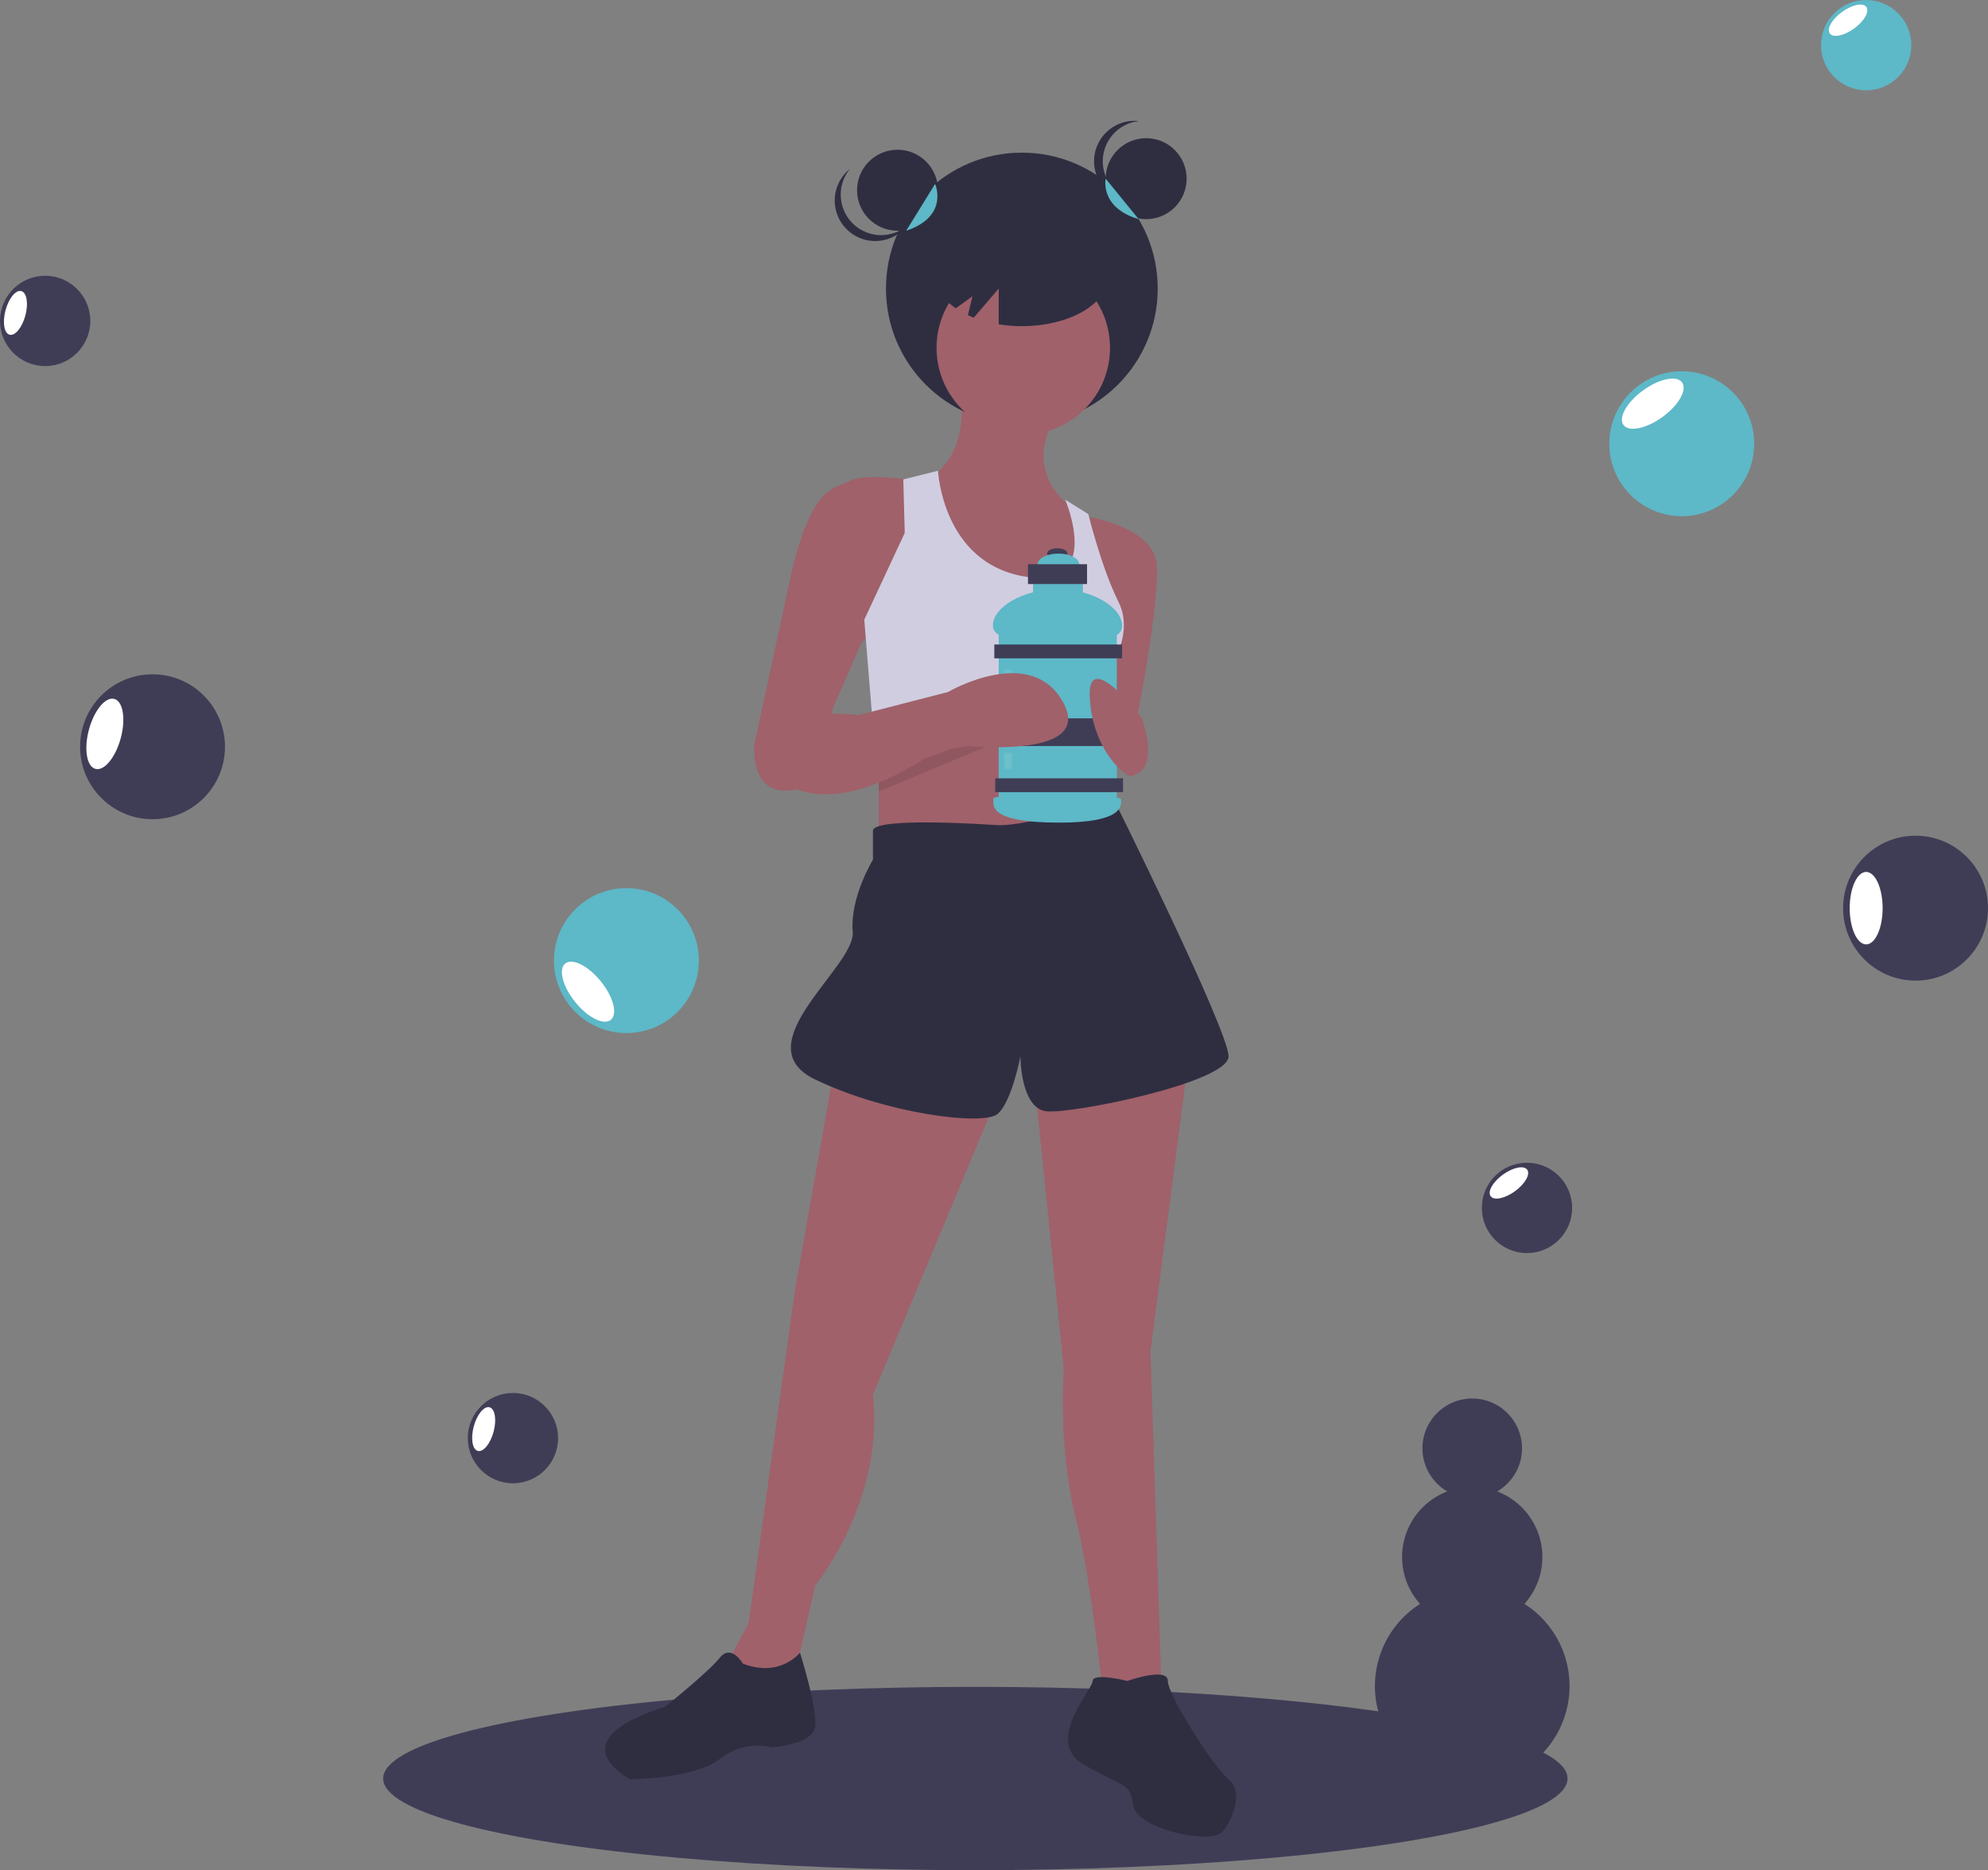 <?xml version="1.0" encoding="UTF-8"?> <svg xmlns="http://www.w3.org/2000/svg" id="aaa444b1-ec30-4a51-a2af-6b879f86a07d" data-name="Layer 1" width="817.439" height="768.793" viewBox="0 0 817.439 768.793"><rect x="0" y="0" width="817.439" height="768.793" fill="#808080" stroke="none"/><title>energizer</title><ellipse cx="401.055" cy="731.114" rx="243.5" ry="37.679" fill="#3f3d56"></ellipse><path d="M585.888,225.235s5.944,27.342-14.265,38.041c0,0,4.755,60.627,35.663,61.816s30.908-32.097,30.908-32.097l-4.755-17.831s-22.587-13.076-8.321-38.041Z" transform="translate(-191.28 -65.603)" fill="#a0616a"></path><circle cx="420.166" cy="118.619" r="55.872" fill="#2f2e41"></circle><polygon points="361.323 286.829 361.323 353.4 459.99 349.834 452.857 284.452 361.323 286.829" fill="#a0616a"></polygon><circle cx="420.761" cy="142.989" r="35.663" fill="#a0616a"></circle><path d="M568.057,263.275s-20.209-3.566-27.342,0-15.454,2.378-23.775,36.852l-15.454,71.326s-2.378,21.398,15.454,19.02,16.643-33.285,16.643-33.285l11.888-27.342L566.868,306.071Z" transform="translate(-191.28 -65.603)" fill="#a0616a"></path><path d="M635.816,277.54s28.53,3.566,30.908,19.02-10.699,78.459-10.699,78.459l-20.209-20.209L646.515,315.581Z" transform="translate(-191.28 -65.603)" fill="#a0616a"></path><path d="M562.707,262.681l.594,21.992L546.659,320.336l3.566,43.984,95.389.287-.287-20.496s13.076-16.643,5.944-30.908-12.482-36.257-12.482-36.257l-9.51-5.944s16.048,37.446-17.237,31.502-35.069-43.39-35.069-43.39Z" transform="translate(-191.28 -65.603)" fill="#d0cde1"></path><path d="M534.771,502.217l-16.643,93.912-19.02,136.708-8.321,15.454,7.133,15.454,20.209-9.51L526.45,717.384s28.53-34.474,23.775-78.459L601.342,516.482Z" transform="translate(-191.28 -65.603)" fill="#a0616a"></path><path d="M616.796,511.727l11.888,116.499s-2.378,32.097,4.755,60.627,11.888,78.459,11.888,78.459h23.775l-4.755-146.218,15.454-118.877Z" transform="translate(-191.28 -65.603)" fill="#a0616a"></path><path d="M600.153,404.738s-49.928-3.566-49.928,2.378v11.888s-9.51,15.454-8.321,29.719-45.173,46.362-15.454,60.627,68.948,19.02,74.892,14.265,9.51-23.775,9.51-23.775,0,21.398,10.699,22.587,74.892-11.888,74.892-22.587-47.572-106.395-47.572-106.395S614.419,405.927,600.153,404.738Z" transform="translate(-191.28 -65.603)" fill="#2f2e41"></path><path d="M496.731,749.48s-4.755-8.321-9.51-2.378-22.587,20.209-22.587,20.209S420.65,779.2,450.369,797.031c0,0,26.153,0,36.852-8.321s21.398-4.755,21.398-4.755,16.643-1.189,17.831-8.321-6.227-30.671-6.227-30.671S512.185,755.424,496.731,749.48Z" transform="translate(-191.28 -65.603)" fill="#2f2e41"></path><path d="M654.837,756.613s-14.265-3.566-14.265,0-20.209,24.964-3.566,34.474,19.02,7.133,20.209,16.643,32.097,16.643,36.852,10.699,8.321-16.643,2.378-21.398-24.964-34.474-24.964-40.418S654.837,756.613,654.837,756.613Z" transform="translate(-191.28 -65.603)" fill="#2f2e41"></path><ellipse cx="434.741" cy="227.477" rx="4.173" ry="2.087" fill="#3f3d56"></ellipse><ellipse cx="435.216" cy="231.934" rx="8.536" ry="4.363" fill="#5db8c7"></ellipse><rect x="424.782" y="234.59" width="20.487" height="14.986" fill="#5db8c7"></rect><rect x="410.65" y="258.018" width="48.562" height="73.413" fill="#5db8c7"></rect><path d="M652.674,322.767c0,7.229-11.91,4.742-26.368,4.742s-26.747,2.297-26.747-4.932,12.289-14.796,26.747-14.796S652.674,315.538,652.674,322.767Z" transform="translate(-191.28 -65.603)" fill="#5db8c7"></path><rect x="408.848" y="264.942" width="52.546" height="5.691" fill="#3f3d56"></rect><rect x="409.227" y="319.954" width="52.546" height="5.691" fill="#3f3d56"></rect><rect x="408.848" y="295.293" width="52.546" height="11.382" fill="#3f3d56"></rect><path d="M652.295,394.473c0,2.41.765,9.295-25.419,9.295-29.593,0-27.127-7.265-27.127-9.675s13.088.948,27.127.948S652.295,392.063,652.295,394.473Z" transform="translate(-191.28 -65.603)" fill="#5db8c7"></path><rect x="422.696" y="231.934" width="24.281" height="8.157" fill="#3f3d56"></rect><rect x="412.926" y="275.47" width="3.225" height="17.831" fill="#fff" opacity="0.1"></rect><rect x="412.926" y="309.425" width="3.225" height="6.639" fill="#fff" opacity="0.1"></rect><path d="M660.78,360.754s-22.587-29.719-21.398-8.321,14.265,32.097,16.643,32.097S667.913,382.152,660.78,360.754Z" transform="translate(-191.28 -65.603)" fill="#a0616a"></path><path d="M552.603,383.647c1.783.288,30.314-10.411,30.314-10.411l17.831-2.378-48.145,20.134Z" transform="translate(-191.28 -65.603)" opacity="0.1"></path><path d="M515.751,363.132s9.51-5.944,28.53-3.566l36.852-9.51s34.474-20.209,47.551,4.755S579.944,371.453,579.944,371.453s-41.607,33.285-66.571,15.454Z" transform="translate(-191.28 -65.603)" fill="#a0616a"></path><circle cx="369.05" cy="78.201" r="16.643" fill="#2f2e41"></circle><circle cx="471.283" cy="73.446" r="16.643" fill="#2f2e41"></circle><path d="M644.732,131.917a16.642,16.642,0,0,1,14.86-16.544,16.643,16.643,0,1,0,0,33.089A16.642,16.642,0,0,1,644.732,131.917Z" transform="translate(-191.28 -65.603)" fill="#2f2e41"></path><path d="M541.734,157.266a16.642,16.642,0,0,1-.965-22.217,16.81,16.81,0,0,0-1.343,1.178,16.643,16.643,0,0,0,23.295,23.775,16.812,16.812,0,0,0,1.205-1.318A16.642,16.642,0,0,1,541.734,157.266Z" transform="translate(-191.28 -65.603)" fill="#2f2e41"></path><path d="M611.447,158.07c-19.696,0-35.663,9.314-35.663,20.803,0,5.141,3.209,9.839,8.507,13.469l6.866-4.975-1.867,7.793c.775.359,1.566.706,2.391,1.028l10.256-11.966v14.7a59.869,59.869,0,0,0,9.51.754c19.696,0,35.663-9.314,35.663-20.803S631.143,158.07,611.447,158.07Z" transform="translate(-191.28 -65.603)" fill="#2f2e41"></path><path d="M645.921,139.049s-2.585,11.888,13.567,16.643" transform="translate(-191.28 -65.603)" fill="#5db8c7"></path><path d="M575.784,141.213s5.944,13.29-11.888,19.234" transform="translate(-191.28 -65.603)" fill="#5db8c7"></path><path d="M818.1,724.937a28.843,28.843,0,0,0-11.205-46.239,20.471,20.471,0,1,0-20.503,0,28.843,28.843,0,0,0-11.205,46.239,40.012,40.012,0,1,0,42.914,0Z" transform="translate(-191.28 -65.603)" fill="#3f3d56"></path><circle cx="257.572" cy="394.878" r="29.789" fill="#5db8c7"></circle><ellipse cx="433.066" cy="473.261" rx="6.77" ry="14.895" transform="translate(-392.588 312.307) rotate(-38.991)" fill="#fff"></ellipse><circle cx="62.722" cy="306.977" r="29.789" fill="#3f3d56"></circle><ellipse cx="234.392" cy="367.293" rx="14.895" ry="6.77" transform="translate(-372.537 432.379) rotate(-74.91)" fill="#fff"></ellipse><circle cx="18.569" cy="131.924" r="18.564" fill="#3f3d56"></circle><ellipse cx="197.628" cy="194.232" rx="9.282" ry="4.219" transform="translate(-232.636 268.876) rotate(-74.91)" fill="#fff"></ellipse><circle cx="210.916" cy="591.181" r="18.564" fill="#3f3d56"></circle><ellipse cx="389.975" cy="653.489" rx="9.282" ry="4.219" transform="matrix(0.26, -0.966, 0.966, 0.26, -533.786, 794.286)" fill="#fff"></ellipse><circle cx="787.65" cy="373.326" r="29.789" fill="#3f3d56"></circle><ellipse cx="767.34" cy="373.326" rx="6.77" ry="14.895" fill="#fff"></ellipse><circle cx="691.513" cy="182.406" r="29.789" fill="#5db8c7"></circle><ellipse cx="870.878" cy="231.56" rx="14.895" ry="6.77" transform="translate(-161.526 489.315) rotate(-35.919)" fill="#fff"></ellipse><circle cx="767.34" cy="18.566" r="18.564" fill="#5db8c7"></circle><ellipse cx="951.195" cy="73.918" rx="9.282" ry="4.219" transform="translate(-53.775 506.456) rotate(-35.919)" fill="#fff"></ellipse><circle cx="627.873" cy="496.545" r="18.564" fill="#3f3d56"></circle><ellipse cx="811.728" cy="551.897" rx="9.282" ry="4.219" transform="translate(-360.694 515.526) rotate(-35.919)" fill="#fff"></ellipse></svg> 